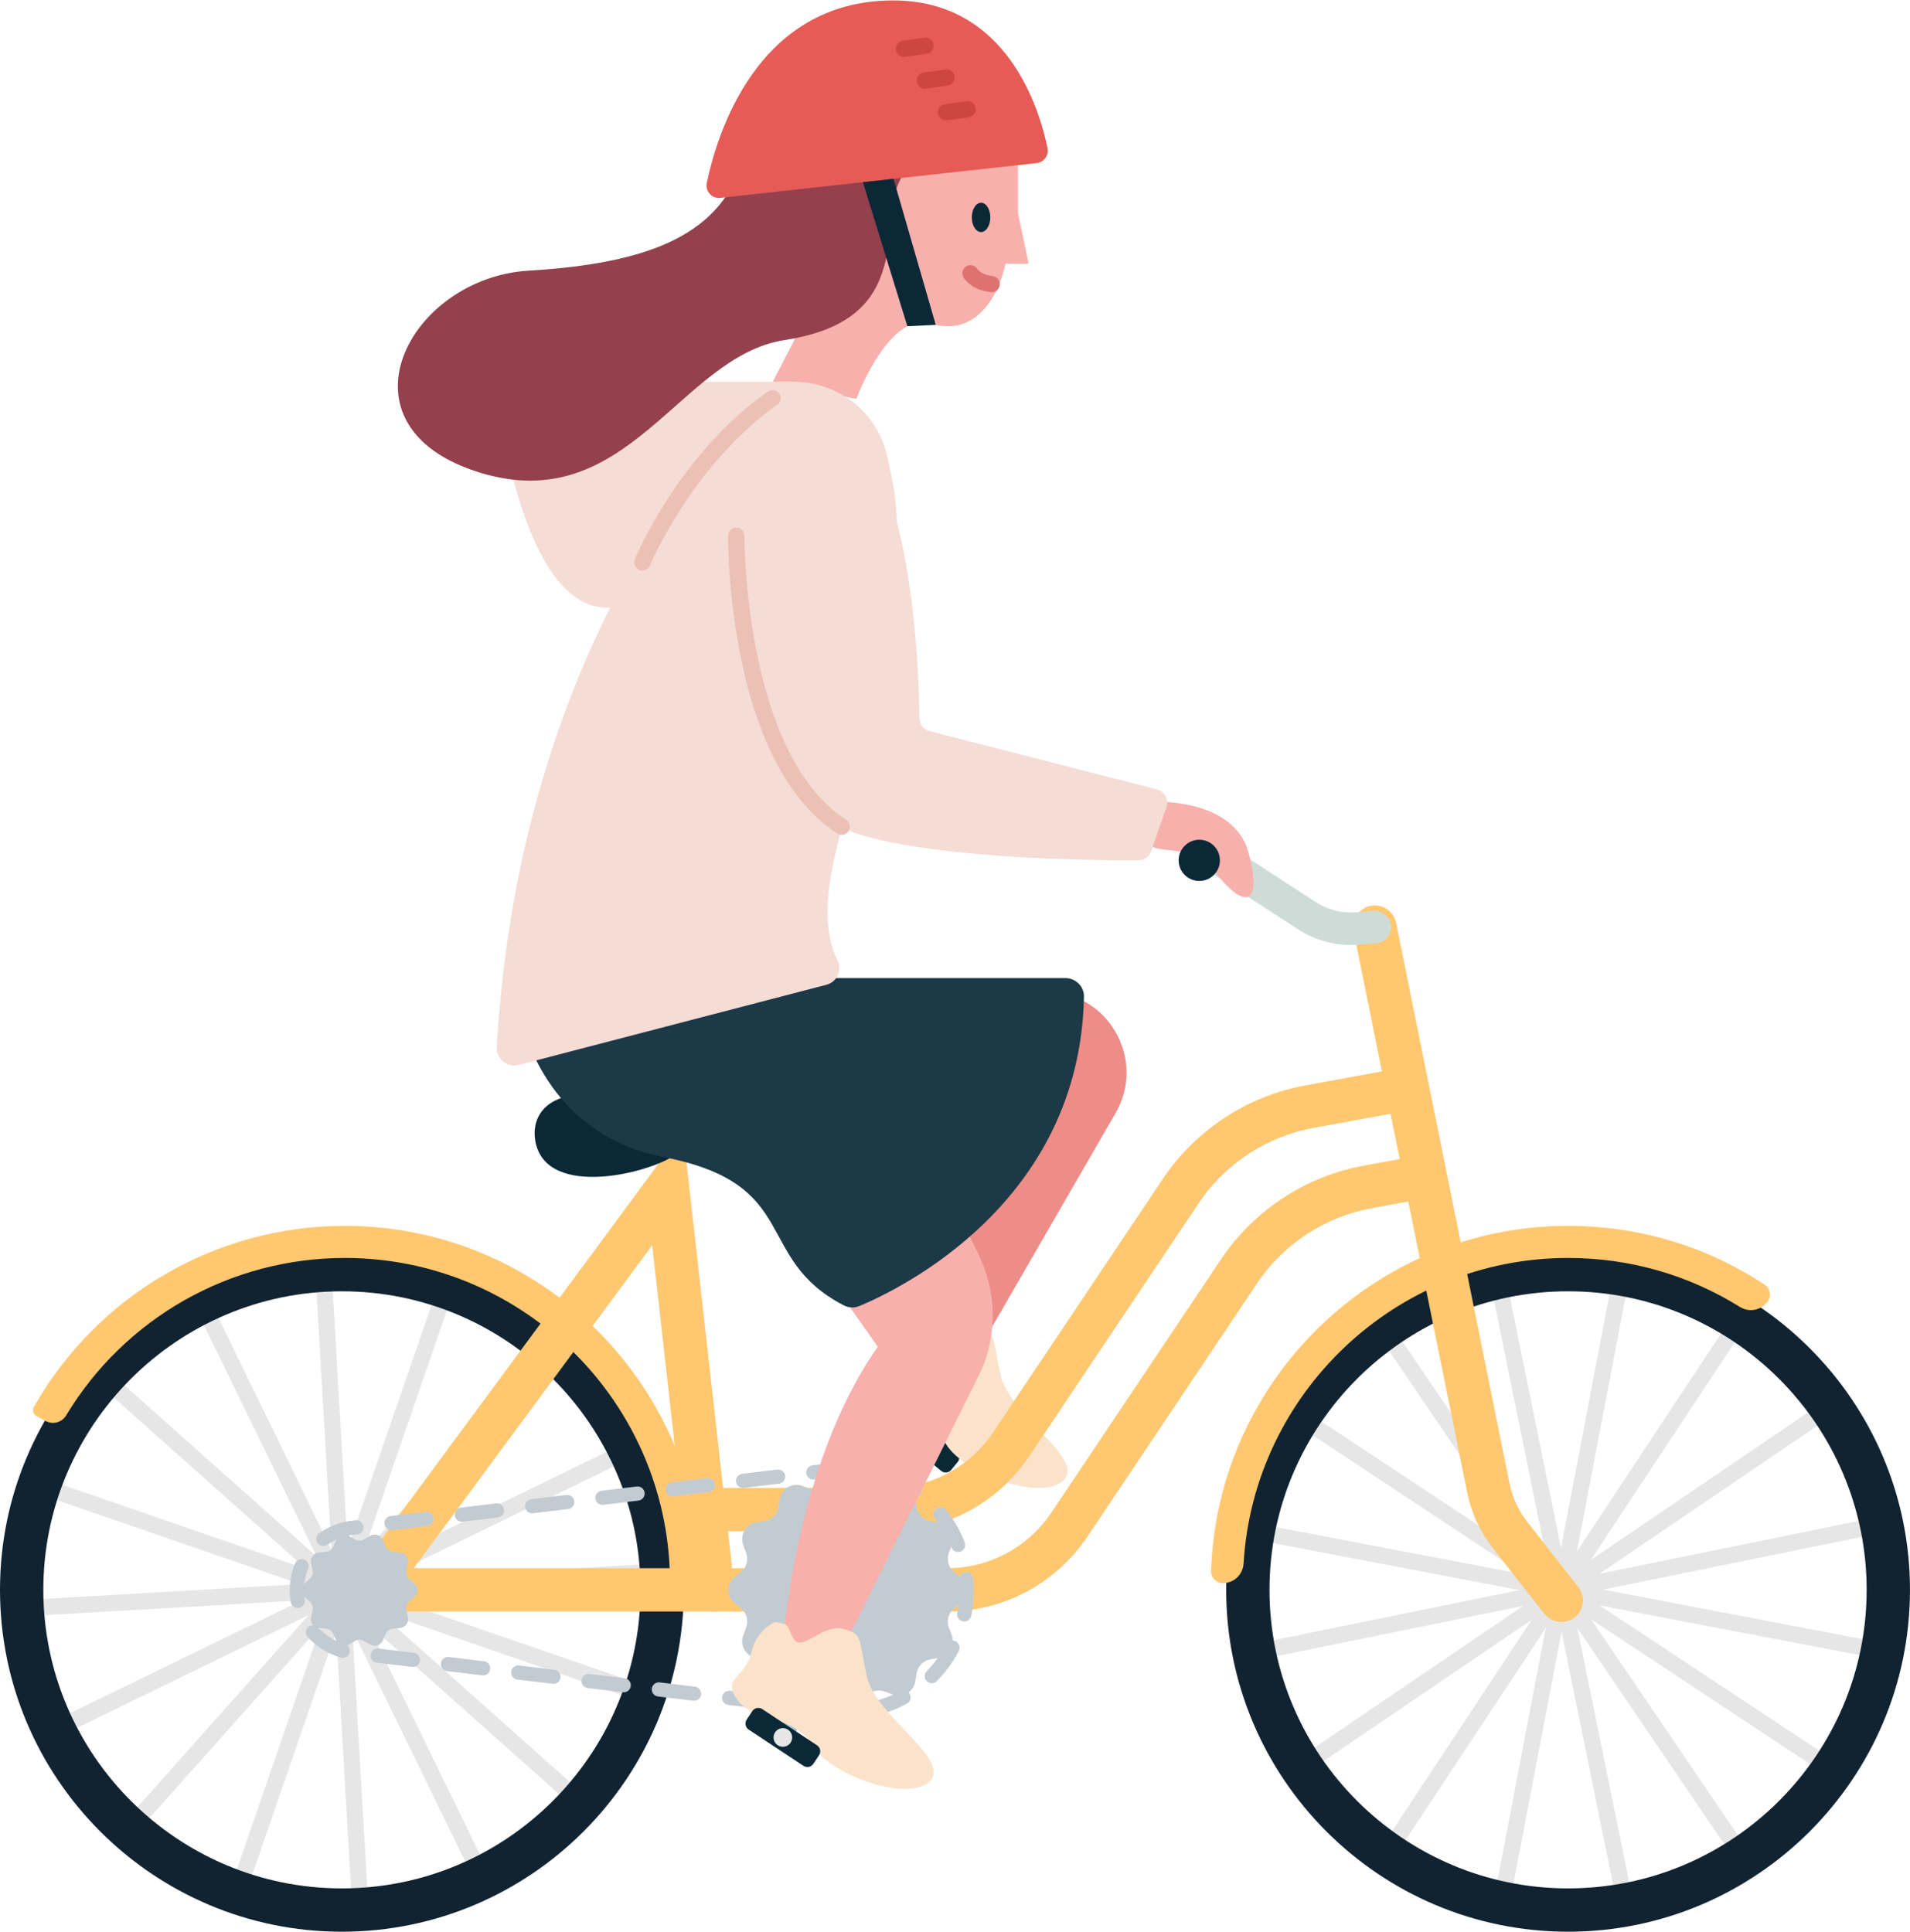 <?xml version="1.0" encoding="UTF-8"?><svg xmlns="http://www.w3.org/2000/svg" xmlns:xlink="http://www.w3.org/1999/xlink" height="880.7" preserveAspectRatio="xMidYMid meet" version="1.0" viewBox="0.0 -0.2 870.7 880.7" width="870.7" zoomAndPan="magnify"><defs><clipPath id="a"><path d="M 0 568 L 312 568 L 312 880.469 L 0 880.469 Z M 0 568"/></clipPath><clipPath id="b"><path d="M 558 568 L 870.691 568 L 870.691 880.469 L 558 880.469 Z M 558 568"/></clipPath></defs><g><g><path d="M 457.848 451.844 L 476.574 451.844 C 505.008 451.844 522.777 482.625 508.559 507.246 L 429.949 643.355 L 401.93 643.355 C 401.93 643.355 407.809 560.949 446.109 506.395 L 391.559 504.652 L 457.848 451.844" fill="#ee8c88"/></g><g><path d="M 429.062 670.379 L 405.824 651.492 C 404.426 650.355 404.215 648.305 405.348 646.91 L 408.316 643.262 C 409.449 641.863 411.5 641.652 412.898 642.785 L 436.137 661.672 C 437.531 662.809 437.742 664.859 436.609 666.254 L 433.645 669.902 C 432.512 671.301 430.461 671.512 429.062 670.379" fill="#0a2836"/></g><g><path d="M 354.379 786.711 L 417.844 654.688 C 418.895 652.496 421.523 651.578 423.711 652.629 C 425.895 653.68 426.816 656.305 425.766 658.492 L 362.301 790.52 C 361.25 792.707 358.625 793.625 356.438 792.574 C 354.25 791.523 353.328 788.898 354.379 786.711" fill="#a4c5ca"/></g><g><path d="M 414.23 602.078 C 414.23 602.078 405.691 605.492 403.352 616.395 C 401.012 627.297 389.469 627.469 397.309 637.695 C 405.148 647.918 423.094 644.453 431.188 658.062 C 439.277 671.672 474.691 684.461 484.816 674.715 C 494.938 664.969 460.457 645.078 456.273 627.195 C 452.09 609.312 454.879 607.875 445.633 605.254 C 436.391 602.633 427.023 615.266 423.199 610.219 C 419.375 605.168 422.684 602.988 414.23 602.078" fill="#fbe3cb"/></g><g><path d="M 108.258 866.324 C 107.855 866.324 107.449 866.254 107.055 866.121 C 105.113 865.453 104.094 863.344 104.758 861.414 L 199.961 585.395 C 200.633 583.457 202.773 582.465 204.664 583.102 C 206.605 583.77 207.625 585.879 206.961 587.809 L 111.762 863.824 C 111.23 865.359 109.793 866.324 108.258 866.324" fill="#e6e6e6"/></g><g><path d="M 293.859 775.914 C 293.453 775.914 293.047 775.848 292.652 775.711 L 16.645 680.512 C 14.707 679.848 13.684 677.734 14.348 675.805 C 15.023 673.867 17.176 672.871 19.055 673.512 L 295.062 768.711 C 297.004 769.375 298.023 771.488 297.359 773.414 C 296.828 774.949 295.391 775.914 293.859 775.914" fill="#e6e6e6"/></g><g><path d="M 24.609 792.242 C 23.242 792.242 21.918 791.477 21.285 790.156 C 20.387 788.316 21.148 786.105 22.988 785.211 L 285.477 657.355 C 287.301 656.449 289.539 657.211 290.426 659.062 C 291.32 660.906 290.559 663.113 288.719 664.012 L 26.23 791.863 C 25.711 792.125 25.16 792.242 24.609 792.242" fill="#e6e6e6"/></g><g><path d="M 219.785 859.555 C 218.418 859.555 217.098 858.793 216.461 857.469 L 88.605 594.98 C 87.707 593.141 88.469 590.934 90.312 590.035 C 92.137 589.117 94.363 589.891 95.258 591.742 L 223.113 854.23 C 224.012 856.07 223.246 858.281 221.406 859.176 C 220.887 859.438 220.336 859.555 219.785 859.555" fill="#e6e6e6"/></g><g><path d="M 58.758 837.324 C 57.879 837.324 57.004 837.016 56.301 836.391 C 54.766 835.027 54.629 832.688 55.988 831.16 L 250.191 613.141 C 251.543 611.59 253.895 611.465 255.418 612.832 C 256.953 614.191 257.09 616.535 255.727 618.059 L 61.527 836.082 C 60.793 836.91 59.781 837.324 58.758 837.324" fill="#e6e6e6"/></g><g><path d="M 264.871 825.414 C 263.992 825.414 263.113 825.105 262.41 824.477 L 44.391 630.277 C 42.855 628.918 42.723 626.574 44.082 625.051 C 45.441 623.508 47.773 623.371 49.309 624.742 L 267.328 818.945 C 268.863 820.305 268.996 822.645 267.637 824.172 C 266.902 825 265.891 825.414 264.871 825.414" fill="#e6e6e6"/></g><g><path d="M 10.117 736.73 C 8.168 736.73 6.527 735.211 6.422 733.242 C 6.297 731.199 7.859 729.453 9.902 729.336 L 301.391 712.496 C 303.387 712.191 305.18 713.945 305.297 715.98 C 305.422 718.023 303.859 719.77 301.812 719.887 L 10.328 736.723 C 10.262 736.73 10.184 736.73 10.117 736.73" fill="#e6e6e6"/></g><g><path d="M 164.277 874.059 C 162.328 874.059 160.691 872.531 160.586 870.566 L 143.738 579.078 C 143.613 577.035 145.176 575.289 147.219 575.176 C 149.059 574.848 151.02 576.621 151.125 578.656 L 167.973 870.141 C 168.098 872.188 166.535 873.934 164.488 874.047 C 164.422 874.059 164.344 874.059 164.277 874.059" fill="#e6e6e6"/></g><g clip-path="url(#a)"><path d="M 155.859 588.504 C 80.812 588.504 19.75 649.566 19.75 724.609 C 19.75 799.656 80.812 860.719 155.859 860.719 C 230.906 860.719 291.969 799.656 291.969 724.609 C 291.969 649.566 230.906 588.504 155.859 588.504 Z M 155.859 880.469 C 69.918 880.469 0 810.555 0 724.609 C 0 638.668 69.918 568.754 155.859 568.754 C 241.801 568.754 311.719 638.668 311.719 724.609 C 311.719 810.555 241.801 880.469 155.859 880.469" fill="#112331"/></g><g><path d="M 684.344 871.703 C 684.121 871.703 683.883 871.684 683.652 871.637 C 681.645 871.25 680.324 869.312 680.707 867.309 L 735.484 580.527 C 735.871 578.531 737.738 577.152 739.812 577.586 C 741.82 577.973 743.141 579.91 742.754 581.914 L 687.98 868.695 C 687.645 870.469 686.09 871.703 684.344 871.703" fill="#e6e6e6"/></g><g><path d="M 855.121 755.699 C 854.902 755.699 854.66 755.684 854.426 755.637 L 567.648 700.859 C 565.641 700.473 564.32 698.535 564.707 696.527 C 565.082 694.531 566.973 693.172 569.035 693.59 L 855.816 748.363 C 857.824 748.75 859.145 750.688 858.758 752.691 C 858.418 754.469 856.867 755.699 855.121 755.699" fill="#e6e6e6"/></g><g><path d="M 590.977 810.344 C 589.789 810.344 588.633 809.773 587.91 808.723 C 586.762 807.023 587.203 804.727 588.895 803.57 L 830.406 639.516 C 832.094 638.367 834.387 638.812 835.555 640.5 C 836.703 642.195 836.258 644.492 834.57 645.648 L 593.059 809.707 C 592.422 810.141 591.699 810.344 590.977 810.344" fill="#e6e6e6"/></g><g><path d="M 793.762 849.07 C 792.574 849.07 791.418 848.504 790.691 847.449 L 626.637 605.938 C 625.488 604.238 625.934 601.945 627.621 600.789 C 629.301 599.641 631.605 600.086 632.77 601.77 L 796.824 843.285 C 797.973 844.98 797.531 847.277 795.844 848.434 C 795.207 848.867 794.484 849.07 793.762 849.07" fill="#e6e6e6"/></g><g><path d="M 631.207 850.082 C 630.504 850.082 629.789 849.879 629.164 849.465 C 627.457 848.34 626.992 846.043 628.121 844.336 L 789.168 600.797 C 790.297 599.082 792.613 598.629 794.301 599.758 C 796.008 600.887 796.469 603.18 795.34 604.887 L 634.293 848.426 C 633.582 849.504 632.402 850.082 631.207 850.082" fill="#e6e6e6"/></g><g><path d="M 833.5 808.84 C 832.797 808.84 832.082 808.637 831.457 808.223 L 587.918 647.176 C 586.211 646.047 585.746 643.75 586.879 642.043 C 588.016 640.324 590.309 639.883 592.008 641.004 L 835.547 802.051 C 837.254 803.176 837.715 805.473 836.586 807.18 C 835.871 808.258 834.695 808.84 833.5 808.84" fill="#e6e6e6"/></g><g><path d="M 568.691 757.477 C 566.965 757.477 565.422 756.27 565.062 754.516 C 564.648 752.512 565.941 750.551 567.945 750.145 L 854.031 691.812 C 856.059 691.32 857.988 692.691 858.402 694.695 C 858.816 696.703 857.523 698.66 855.52 699.066 L 569.434 757.398 C 569.18 757.457 568.93 757.477 568.691 757.477" fill="#e6e6e6"/></g><g><path d="M 740.895 871.355 C 739.168 871.355 737.625 870.148 737.27 868.395 L 678.945 582.312 C 678.531 580.305 679.82 578.348 681.828 577.941 C 683.844 577.449 685.789 578.82 686.195 580.824 L 744.52 866.91 C 744.934 868.918 743.645 870.875 741.637 871.277 C 741.387 871.34 741.137 871.355 740.895 871.355" fill="#e6e6e6"/></g><g clip-path="url(#b)"><path d="M 714.828 588.504 C 639.781 588.504 578.719 649.566 578.719 724.609 C 578.719 799.656 639.781 860.719 714.828 860.719 C 789.871 860.719 850.938 799.656 850.938 724.609 C 850.938 649.566 789.871 588.504 714.828 588.504 Z M 714.828 880.469 C 628.887 880.469 558.969 810.555 558.969 724.609 C 558.969 638.668 628.887 568.754 714.828 568.754 C 800.77 568.754 870.688 638.668 870.688 724.609 C 870.688 810.555 800.77 880.469 714.828 880.469" fill="#112331"/></g><g><path d="M 464.039 70.496 L 464.039 96.797 L 468.918 120.012 L 458.367 120.012 C 458.367 120.012 451.449 157.645 421.66 146.457 C 397.863 137.52 378.863 139.973 374.547 95.617 C 370.227 51.262 464.039 70.496 464.039 70.496" fill="#f8b0ad"/></g><g><path d="M 382.129 116.234 L 352.188 174.02 L 390.387 181.676 C 390.387 181.676 403.367 145.926 421.66 146.457 L 382.129 116.234" fill="#f8b0ad"/></g><g><path d="M 399.863 89.633 C 399.863 89.633 390.539 72.105 377.344 79.82 C 362.574 88.453 371.992 124.855 396.328 119.41 L 399.863 89.633" fill="#f8b0ad"/></g><g><path d="M 431.766 734.488 L 171.859 734.488 C 166.402 734.488 161.984 730.07 161.984 724.613 C 161.984 719.152 166.402 714.738 171.859 714.738 L 431.766 714.738 C 450.898 714.738 468.68 705.238 479.324 689.336 L 556.648 573.855 C 571.555 551.605 595.211 536.07 621.57 531.238 L 646.383 526.699 C 651.734 525.695 656.891 529.273 657.867 534.637 C 658.852 539.996 655.301 545.137 649.93 546.121 L 625.125 550.66 C 603.988 554.539 585.008 566.996 573.062 584.852 L 495.738 700.328 C 481.406 721.719 457.492 734.488 431.766 734.488" fill="#ffc870"/></g><g><path d="M 405.188 697.883 L 317.98 697.883 C 312.523 697.883 308.105 693.465 308.105 688.008 C 308.105 682.547 312.523 678.133 317.98 678.133 L 405.188 678.133 C 424.328 678.133 442.109 668.641 452.758 652.738 L 530.078 537.258 C 544.988 514.992 568.656 499.453 595.008 494.645 L 637.422 486.871 C 642.891 485.855 647.945 489.445 648.918 494.797 C 649.902 500.172 646.352 505.309 640.988 506.293 L 598.57 514.066 C 577.43 517.934 558.449 530.391 546.492 548.254 L 469.172 663.73 C 454.852 685.113 430.926 697.883 405.188 697.883" fill="#ffc870"/></g><g><path d="M 324.914 734.488 C 319.945 734.488 315.676 730.766 315.105 725.711 L 297.312 567.512 L 184.742 720.004 C 181.492 724.391 175.324 725.324 170.934 722.086 C 166.547 718.848 165.613 712.664 168.852 708.277 L 311.316 515.281 L 334.742 723.512 C 335.348 728.934 331.441 733.812 326.023 734.43 C 325.656 734.469 325.281 734.488 324.914 734.488" fill="#ffc870"/></g><g><path d="M 363.938 173.859 L 225.93 173.859 C 225.93 173.859 248.238 405.473 363.938 173.859" fill="#f5dcd5"/></g><g><path d="M 435.309 66.805 C 425.875 65.98 409.449 73.246 407.285 92.289 C 404.215 119.336 405.445 147.48 357.613 154.84 C 309.777 162.199 286.23 236.16 218.523 215.188 C 150.82 194.215 186.145 126.508 240.969 123.195 C 295.797 119.887 330.016 107.008 339.582 69.844 C 349.148 32.68 389.785 20.168 424.66 23.48 C 459.535 26.793 464.039 70.496 464.039 70.496 C 464.039 70.496 442.523 67.434 435.309 66.805" fill="#94404d"/></g><g><path d="M 472.555 74.156 C 475.867 73.793 478.195 70.68 477.531 67.41 C 473.941 49.758 459.148 -0.223 406.809 -0.004 C 344.914 0.254 326.719 61.445 322.199 83.242 C 321.414 87.027 324.582 90.438 328.426 90.016 L 472.555 74.156" fill="#e65b55"/></g><g><path d="M 711.742 739.27 C 708.812 739.27 705.91 737.969 703.961 735.488 L 680.52 705.598 C 674.734 698.188 670.691 689.434 668.832 680.262 L 617.062 424.438 C 615.984 419.098 619.445 413.891 624.789 412.801 C 630.121 411.711 635.348 415.18 636.43 420.523 L 688.195 676.348 C 689.438 682.527 692.168 688.43 696.062 693.414 L 719.508 723.301 C 722.871 727.594 722.121 733.805 717.828 737.168 C 716.016 738.586 713.875 739.27 711.742 739.27" fill="#ffc870"/></g><g><path d="M 452.07 133.039 C 443.141 132.266 439.621 126.953 439.242 126.344 C 438.176 124.609 438.715 122.324 440.449 121.242 C 442.156 120.172 444.422 120.684 445.512 122.391 C 445.656 122.602 447.586 125.215 452.398 125.641 C 454.434 125.824 455.938 127.617 455.762 129.66 C 455.59 131.59 453.969 133.039 452.07 133.039" fill="#de7271"/></g><g><path d="M 443.016 98.91 C 443.016 102.605 444.902 105.598 447.234 105.598 C 449.562 105.598 451.449 102.605 451.449 98.91 C 451.449 95.219 449.562 92.227 447.234 92.227 C 444.902 92.227 443.016 95.219 443.016 98.91" fill="#0a2836"/></g><g><path d="M 243.816 518.449 C 242.82 509.23 248.434 495.988 275.484 499.145 C 302.535 502.305 358.254 499.668 359.352 512.785 C 361.012 532.684 320.836 518.152 306.891 526.918 C 292.945 535.684 246.809 546.121 243.816 518.449" fill="#0a2836"/></g><g><path d="M 615.809 430.617 C 607.312 430.617 598.883 428.141 591.746 423.5 L 540.551 390.191 C 537.125 387.953 536.152 383.375 538.379 379.941 C 540.605 376.52 545.199 375.535 548.629 377.77 L 599.82 411.078 C 605.16 414.551 611.633 416.238 617.969 415.719 L 626.184 415.094 C 629.965 414.898 633.812 417.84 634.129 421.918 C 634.441 426 631.383 429.559 627.305 429.863 L 619.086 430.492 C 617.996 430.57 616.906 430.617 615.809 430.617" fill="#cedcd8"/></g><g><path d="M 525.254 365.328 C 525.254 365.328 562.496 363.168 569.238 388.797 C 575.984 414.43 566.129 413.23 554.453 397.957 C 542.781 382.684 529.457 391.004 521.086 383.371 C 512.715 375.734 525.254 365.328 525.254 365.328" fill="#f8b0ad"/></g><g><path d="M 387.543 729.594 C 383.727 728.082 381.855 723.766 383.363 719.949 C 384.871 716.133 389.188 714.262 393.008 715.77 C 396.824 717.281 398.695 721.598 397.184 725.414 C 395.676 729.23 391.359 731.102 387.543 729.594" fill="#a4c5ca"/></g><g><path d="M 354.676 786.098 L 384.57 723.91 C 385.621 721.723 388.246 720.801 390.434 721.852 C 392.621 722.902 393.539 725.527 392.492 727.719 L 362.598 789.902 C 361.547 792.094 358.918 793.012 356.73 791.961 C 354.547 790.91 353.621 788.285 354.676 786.098" fill="#a4c5ca"/></g><g><path d="M 556.109 392.031 C 556.109 397.223 551.902 401.43 546.711 401.43 C 541.523 401.43 537.316 397.223 537.316 392.031 C 537.316 386.84 541.523 382.637 546.711 382.637 C 551.902 382.637 556.109 386.84 556.109 392.031" fill="#0a2836"/></g><g><path d="M 316.977 721.559 L 312.281 721.559 C 308.543 721.559 305.453 718.625 305.289 714.891 C 301.789 636.227 236.699 573.309 157.188 573.309 C 105.008 573.309 56.922 600.656 30.137 645.113 C 28.211 648.312 24.098 649.414 20.812 647.633 L 16.684 645.391 C 15.184 644.574 14.621 642.676 15.465 641.188 C 44.426 590.203 98.441 558.66 157.188 558.66 C 245.969 558.66 318.391 630.059 320.055 718.445 C 320.086 720.152 318.684 721.559 316.977 721.559" fill="#ffc870"/></g><g><path d="M 557.516 721.559 C 554.473 721.559 551.973 719.062 552.074 716.023 C 555 628.758 626.91 558.66 714.879 558.66 C 747.004 558.66 777.859 567.922 804.469 585.488 C 807.004 587.164 807.594 590.648 805.832 593.129 C 802.941 597.203 797.402 598.281 793.172 595.645 C 769.707 581.004 742.824 573.309 714.879 573.309 C 636.133 573.309 571.531 635.023 566.895 712.625 C 566.598 717.625 562.523 721.559 557.516 721.559" fill="#ffc870"/></g><g><path d="M 437.824 730.734 L 434.887 733.141 C 432.332 735.234 431.398 738.727 432.566 741.816 L 433.898 745.352 C 435.621 749.902 432.738 754.891 427.938 755.672 L 424.215 756.277 C 420.945 756.812 418.387 759.371 417.852 762.641 L 417.246 766.359 C 416.465 771.164 411.477 774.047 406.926 772.324 L 403.391 770.988 C 400.301 769.82 396.809 770.758 394.715 773.312 L 392.312 776.246 C 389.23 780.008 383.477 780.008 380.398 776.246 L 377.996 773.312 C 375.898 770.758 372.406 769.82 369.316 770.988 L 365.781 772.324 C 361.23 774.047 356.242 771.164 355.461 766.359 L 354.855 762.641 C 354.324 759.371 351.762 756.809 348.492 756.277 L 344.773 755.672 C 339.969 754.891 337.09 749.902 338.809 745.352 L 340.145 741.816 C 341.312 738.727 340.379 735.23 337.82 733.137 L 334.887 730.734 C 331.125 727.656 331.125 721.902 334.887 718.824 L 337.82 716.422 C 340.379 714.324 341.312 710.836 340.145 707.742 L 338.809 704.207 C 337.09 699.656 339.969 694.668 344.773 693.887 L 348.496 693.281 C 351.762 692.746 354.324 690.188 354.855 686.918 L 355.465 683.199 C 356.246 678.395 361.23 675.516 365.781 677.234 L 369.316 678.57 C 372.41 679.738 375.902 678.801 377.996 676.246 L 380.398 673.312 C 383.477 669.551 389.23 669.551 392.312 673.312 L 394.715 676.246 C 396.809 678.805 400.301 679.738 403.391 678.57 L 406.926 677.234 C 411.48 675.516 416.465 678.395 417.246 683.199 L 417.852 686.922 C 418.387 690.188 420.945 692.75 424.215 693.281 L 427.938 693.887 C 432.738 694.672 435.621 699.656 433.902 704.211 L 432.566 707.742 C 431.398 710.836 432.332 714.324 434.887 716.422 L 437.82 718.824 C 441.582 721.902 441.582 727.656 437.824 730.734" fill="#c2cbd1"/></g><g><path d="M 189.02 727.738 L 186.473 730.031 C 185.418 730.98 184.949 732.426 185.246 733.816 L 185.957 737.164 C 186.445 739.477 184.824 741.707 182.477 741.953 L 179.07 742.309 C 177.656 742.457 176.426 743.352 175.848 744.652 L 174.461 747.773 C 173.5 749.938 170.879 750.789 168.828 749.602 L 165.871 747.895 C 164.637 747.18 163.117 747.18 161.883 747.895 L 158.926 749.602 C 156.875 750.789 154.254 749.938 153.293 747.773 L 151.906 744.652 C 151.324 743.352 150.098 742.457 148.68 742.309 L 145.277 741.949 C 142.926 741.707 141.309 739.477 141.797 737.164 L 142.508 733.816 C 142.805 732.426 142.336 730.98 141.281 730.031 L 138.734 727.738 C 136.977 726.156 136.977 723.402 138.734 721.82 L 141.281 719.527 C 142.336 718.574 142.805 717.133 142.508 715.742 L 141.797 712.395 C 141.309 710.082 142.926 707.852 145.277 707.605 L 148.684 707.25 C 150.098 707.102 151.328 706.211 151.906 704.906 L 153.293 701.785 C 154.254 699.621 156.875 698.77 158.926 699.953 L 161.883 701.668 C 163.117 702.383 164.637 702.383 165.871 701.668 L 168.828 699.953 C 170.879 698.77 173.5 699.621 174.461 701.785 L 175.848 704.906 C 176.426 706.211 177.656 707.102 179.07 707.25 L 182.477 707.605 C 184.828 707.855 186.445 710.082 185.957 712.395 L 185.246 715.742 C 184.949 717.133 185.418 718.574 186.473 719.527 L 189.02 721.82 C 190.773 723.402 190.773 726.156 189.02 727.738" fill="#c2cbd1"/></g><g><path d="M 370.754 674.301 C 369.141 674.301 367.742 673.094 367.547 671.449 C 367.332 669.68 368.598 668.07 370.367 667.852 L 380.074 666.688 C 382.305 666.426 384.539 666.297 386.723 666.297 C 388.512 666.297 390 667.738 390 669.527 C 390 671.312 388.594 672.762 386.809 672.762 C 384.789 672.762 382.809 672.879 380.84 673.109 L 371.145 674.277 C 371.012 674.293 370.883 674.301 370.754 674.301 Z M 338.707 678.152 C 337.094 678.152 335.699 676.945 335.504 675.309 C 335.289 673.535 336.555 671.926 338.328 671.711 L 354.352 669.781 C 356.113 669.57 357.73 670.836 357.945 672.609 C 358.156 674.383 356.895 675.988 355.121 676.207 L 339.098 678.133 C 338.965 678.148 338.836 678.152 338.707 678.152 Z M 306.664 682.012 C 305.051 682.012 303.656 680.805 303.457 679.16 C 303.246 677.391 304.512 675.777 306.281 675.566 L 322.305 673.641 C 324.078 673.441 325.688 674.691 325.898 676.465 C 326.113 678.234 324.848 679.848 323.074 680.062 L 307.055 681.988 C 306.922 682.004 306.793 682.012 306.664 682.012 Z M 417.09 682.363 C 416.449 682.363 415.805 682.176 415.242 681.781 C 411.066 678.867 406.516 676.613 401.703 675.086 C 400.004 674.543 399.062 672.723 399.602 671.023 C 400.145 669.32 401.965 668.375 403.664 668.922 C 409.094 670.648 414.234 673.191 418.945 676.477 C 420.41 677.5 420.766 679.516 419.742 680.98 C 419.117 681.879 418.109 682.363 417.09 682.363 Z M 274.617 685.863 C 273.004 685.863 271.613 684.66 271.414 683.016 C 271.199 681.246 272.465 679.637 274.238 679.422 L 290.262 677.492 C 292.027 677.285 293.645 678.547 293.855 680.32 C 294.07 682.094 292.805 683.703 291.031 683.914 L 275.008 685.844 C 274.879 685.859 274.746 685.863 274.617 685.863 Z M 242.574 689.723 C 240.965 689.723 239.566 688.516 239.371 686.875 C 239.156 685.102 240.422 683.492 242.195 683.277 L 258.215 681.352 C 259.984 681.156 261.598 682.402 261.812 684.176 C 262.027 685.945 260.762 687.559 258.988 687.77 L 242.969 689.699 C 242.836 689.719 242.707 689.723 242.574 689.723 Z M 210.531 693.578 C 208.922 693.578 207.523 692.371 207.328 690.73 C 207.113 688.961 208.379 687.348 210.148 687.133 L 226.172 685.203 C 227.938 685 229.555 686.258 229.766 688.031 C 229.984 689.801 228.719 691.41 226.945 691.629 L 210.926 693.559 C 210.793 693.57 210.66 693.578 210.531 693.578 Z M 178.488 697.434 C 176.875 697.434 175.48 696.227 175.281 694.586 C 175.066 692.812 176.332 691.203 178.105 690.988 L 194.129 689.062 C 195.895 688.863 197.512 690.113 197.723 691.887 C 197.938 693.656 196.676 695.27 194.902 695.48 L 178.879 697.41 C 178.746 697.43 178.617 697.434 178.488 697.434 Z M 147.43 704.617 C 146.414 704.617 145.414 704.141 144.785 703.25 C 143.758 701.789 144.102 699.773 145.562 698.742 C 150.105 695.531 155.449 693.562 161.012 693.047 L 162.086 692.918 C 163.863 692.703 165.469 693.969 165.684 695.746 C 165.895 697.52 164.629 699.129 162.855 699.34 L 161.691 699.48 C 157.172 699.895 152.914 701.465 149.293 704.023 C 148.727 704.426 148.074 704.617 147.43 704.617 Z M 436.77 707.355 C 435.48 707.355 434.262 706.578 433.762 705.305 C 431.902 700.57 429.367 696.156 426.234 692.172 C 425.133 690.77 425.375 688.734 426.777 687.629 C 428.18 686.531 430.211 686.77 431.316 688.172 C 434.844 692.652 437.691 697.621 439.777 702.941 C 440.434 704.602 439.613 706.477 437.953 707.133 C 437.562 707.281 437.164 707.355 436.77 707.355 Z M 135.715 732.879 C 134.172 732.879 132.805 731.766 132.531 730.191 C 132.227 728.418 132.074 726.598 132.074 724.781 C 132.074 720.562 132.887 716.457 134.496 712.582 C 135.18 710.938 137.078 710.156 138.719 710.836 C 140.371 711.52 141.152 713.41 140.469 715.059 C 139.188 718.145 138.539 721.418 138.539 724.781 C 138.539 726.234 138.664 727.684 138.906 729.098 C 139.207 730.855 138.027 732.531 136.266 732.828 C 136.078 732.859 135.898 732.879 135.715 732.879 Z M 439.574 739.066 C 439.371 739.066 439.16 739.047 438.949 739.008 C 437.199 738.66 436.055 736.961 436.402 735.207 C 437.07 731.809 437.406 728.305 437.406 724.781 C 437.406 723.188 437.34 721.609 437.203 720.051 C 437.051 718.273 438.367 716.703 440.148 716.555 C 441.914 716.352 443.492 717.715 443.648 719.496 C 443.797 721.23 443.871 723.012 443.875 724.777 C 443.875 728.719 443.492 732.645 442.746 736.457 C 442.441 738 441.09 739.066 439.574 739.066 Z M 156.215 755.586 C 155.926 755.586 155.633 755.551 155.344 755.469 C 149.535 753.844 144.328 750.613 140.281 746.125 C 139.086 744.801 139.191 742.754 140.52 741.562 C 141.844 740.355 143.891 740.473 145.086 741.793 C 148.309 745.371 152.461 747.945 157.082 749.238 C 158.801 749.719 159.805 751.504 159.324 753.223 C 158.926 754.652 157.629 755.586 156.215 755.586 Z M 188.203 759.762 C 187.812 759.738 171.789 757.809 171.789 757.809 C 170.02 757.594 168.754 755.984 168.969 754.211 C 169.18 752.434 170.793 751.176 172.566 751.387 L 188.586 753.316 C 190.359 753.531 191.621 755.141 191.406 756.91 C 191.211 758.555 189.816 759.762 188.203 759.762 Z M 220.246 763.613 C 219.855 763.594 203.836 761.664 203.836 761.664 C 202.059 761.449 200.797 759.84 201.012 758.066 C 201.223 756.293 202.84 754.996 204.605 755.242 L 220.629 757.172 C 222.402 757.387 223.668 758.996 223.453 760.77 C 223.254 762.41 221.859 763.613 220.246 763.613 Z M 424.742 767.207 C 423.922 767.207 423.102 766.895 422.473 766.277 C 421.199 765.023 421.184 762.977 422.438 761.703 C 425.996 758.09 428.996 753.98 431.367 749.484 C 432.199 747.906 434.152 747.297 435.734 748.133 C 437.312 748.961 437.922 750.918 437.09 752.496 C 434.426 757.555 431.047 762.18 427.043 766.242 C 426.41 766.883 425.574 767.207 424.742 767.207 Z M 252.293 767.473 C 251.902 767.449 235.879 765.523 235.879 765.523 C 234.105 765.309 232.844 763.699 233.055 761.926 C 233.266 760.152 234.887 758.859 236.648 759.102 L 252.672 761.027 C 254.445 761.242 255.711 762.852 255.496 764.621 C 255.301 766.266 253.902 767.473 252.293 767.473 Z M 284.336 771.328 C 283.945 771.305 267.922 769.379 267.922 769.379 C 266.152 769.164 264.887 767.555 265.098 765.781 C 265.309 764.008 266.934 762.727 268.695 762.957 L 284.719 764.883 C 286.488 765.098 287.754 766.707 287.539 768.477 C 287.344 770.121 285.949 771.328 284.336 771.328 Z M 316.379 775.184 C 315.988 775.164 299.965 773.234 299.965 773.234 C 298.191 773.02 296.93 771.406 297.145 769.637 C 297.355 767.863 298.977 766.594 300.738 766.812 L 316.762 768.738 C 318.531 768.953 319.801 770.566 319.582 772.336 C 319.387 773.98 317.992 775.184 316.379 775.184 Z M 348.422 779.039 C 348.031 779.02 332.012 777.09 332.012 777.09 C 330.238 776.875 328.973 775.266 329.188 773.492 C 329.398 771.719 331.004 770.457 332.785 770.668 L 348.805 772.598 C 350.578 772.812 351.844 774.422 351.629 776.191 C 351.43 777.836 350.035 779.039 348.422 779.039 Z M 396.77 782.301 C 395.25 782.301 393.895 781.227 393.598 779.68 C 393.258 777.93 394.402 776.23 396.156 775.891 C 401.105 774.934 405.883 773.219 410.359 770.797 C 411.93 769.941 413.887 770.527 414.742 772.098 C 415.594 773.668 415.008 775.629 413.438 776.48 C 408.383 779.219 402.984 781.156 397.387 782.238 C 397.18 782.281 396.973 782.301 396.77 782.301 Z M 380.707 782.926 C 380.34 782.902 380.711 779.691 380.711 779.691 L 380.098 782.875 L 364.055 780.945 C 362.281 780.73 361.016 779.117 361.23 777.348 C 361.445 775.574 363.047 774.277 364.828 774.523 L 380.852 776.449 C 382.617 776.664 384.008 778.285 383.797 780.055 C 383.605 781.703 382.312 782.926 380.707 782.926" fill="#c2cbd1"/></g><g><path d="M 385.18 445.715 L 446.289 572.145 C 454.207 588.523 454.648 607.527 447.496 624.262 L 384.895 750.141 L 356.875 750.141 C 356.875 750.141 361.848 668.312 400.152 613.762 L 318.891 498.523 L 385.18 445.715" fill="#f8b0ad"/></g><g><path d="M 353.23 739.32 C 353.23 739.32 344.691 742.73 342.352 753.633 C 340.012 764.535 328.473 764.707 336.312 774.934 C 344.152 785.156 362.098 781.691 370.188 795.301 C 378.277 808.91 413.695 821.699 423.816 811.953 C 433.941 802.207 399.461 782.316 395.273 764.434 C 391.094 746.555 393.883 745.113 384.637 742.492 C 375.391 739.871 366.027 752.508 362.203 747.457 C 358.375 742.406 361.684 740.23 353.23 739.32" fill="#fbe3cb"/></g><g><path d="M 243.402 445.715 C 238.117 445.715 234.094 450.48 235.113 455.664 C 238.953 475.234 252.938 517.664 302.574 527.332 C 365.945 539.676 343.023 573.363 384.707 594.949 C 386.895 596.082 389.504 596.168 391.777 595.219 C 410.125 587.57 492.289 548.098 494.137 454.164 C 494.227 449.516 490.316 445.715 485.668 445.715 L 243.402 445.715" fill="#1b3947"/></g><g><path d="M 349.875 175.957 C 333.664 191.117 237.359 288.707 226.457 477.156 C 226.148 482.516 231.234 486.672 236.43 485.316 L 376.723 448.762 C 381.684 447.469 384.016 441.98 381.707 437.402 C 378.375 430.789 375.605 419.555 378.402 401.355 C 383.82 366.148 416.605 272.641 407.227 221.449 C 406.266 216.207 405.27 211.461 404.27 207.18 C 399.691 187.566 381.992 173.859 361.848 173.859 L 355.246 173.859 C 353.258 173.859 351.328 174.598 349.875 175.957" fill="#f5dcd5"/></g><g><path d="M 292.836 259.891 C 292.363 259.891 291.883 259.801 291.418 259.609 C 289.527 258.828 288.633 256.656 289.41 254.77 C 290.223 252.82 309.625 206.734 350.059 178.277 C 351.711 177.109 354.023 177.496 355.219 179.172 C 356.395 180.84 355.992 183.156 354.324 184.332 C 315.691 211.527 296.441 257.148 296.262 257.602 C 295.66 259.031 294.281 259.891 292.836 259.891" fill="#ebc0b5"/></g><g><path d="M 366.82 189.922 C 366.82 189.922 338.133 193.062 338.762 230.738 C 339.391 268.414 348.41 366.82 391.309 380.098 C 428.551 391.621 500.613 392.102 518.98 392.027 C 521.613 392.016 523.898 390.34 524.766 387.852 L 531.77 367.77 C 532.969 364.332 530.969 360.602 527.441 359.699 L 423.824 333.137 C 421.094 332.438 419.184 330.031 419.152 327.215 C 418.855 301.77 414.898 182.629 366.82 189.922" fill="#f5dcd5"/></g><g><path d="M 383.727 380.387 C 383.031 380.387 382.34 380.191 381.719 379.797 C 331.785 347.527 331.891 248.23 331.922 244.016 C 331.93 241.98 333.59 240.34 335.625 240.34 C 337.699 240.352 339.336 242.027 339.328 244.074 C 339.316 245.059 339.223 343.508 385.73 373.566 C 387.457 374.684 387.949 376.973 386.84 378.688 C 386.129 379.785 384.941 380.387 383.727 380.387" fill="#ebc0b5"/></g><g><path d="M 431.25 54.715 C 429.426 54.715 427.844 53.371 427.586 51.52 C 427.297 49.496 428.715 47.625 430.738 47.344 L 440.566 45.965 C 442.676 45.648 444.449 47.105 444.742 49.121 C 445.031 51.145 443.613 53.016 441.59 53.297 L 431.762 54.676 C 431.586 54.703 431.414 54.715 431.25 54.715" fill="#cf4540"/></g><g><path d="M 421.664 40.23 C 419.84 40.23 418.262 38.887 418 37.035 C 417.711 35.012 419.129 33.141 421.152 32.859 L 430.969 31.48 C 433.102 31.164 434.867 32.621 435.145 34.637 C 435.434 36.66 434.016 38.531 431.992 38.809 L 422.176 40.191 C 422.004 40.219 421.828 40.23 421.664 40.23" fill="#cf4540"/></g><g><path d="M 412.07 25.734 C 410.246 25.734 408.656 24.395 408.402 22.543 C 408.113 20.516 409.531 18.645 411.559 18.367 L 421.387 16.996 C 423.516 16.668 425.281 18.137 425.559 20.148 C 425.848 22.176 424.434 24.047 422.406 24.324 L 412.578 25.695 C 412.406 25.723 412.23 25.734 412.07 25.734" fill="#cf4540"/></g><g><path d="M 407.328 81.332 L 426.574 147.906 L 413.633 148.535 L 393.371 82.867 L 407.328 81.332" fill="#0a2836"/></g><g><path d="M 347.48 778.969 L 372.457 795.488 C 373.957 796.48 374.367 798.5 373.375 800.004 L 370.781 803.922 C 369.789 805.426 367.77 805.836 366.27 804.844 L 341.293 788.32 C 339.789 787.328 339.379 785.309 340.371 783.809 L 342.965 779.887 C 343.961 778.387 345.98 777.977 347.48 778.969" fill="#0a2836"/></g><g><path d="M 355.312 795.859 C 353.129 794.996 352.059 792.523 352.922 790.344 C 353.781 788.156 356.254 787.086 358.438 787.949 C 360.621 788.812 361.691 791.285 360.828 793.469 C 359.965 795.652 357.496 796.723 355.312 795.859" fill="#e6e6e6"/></g></g></svg>